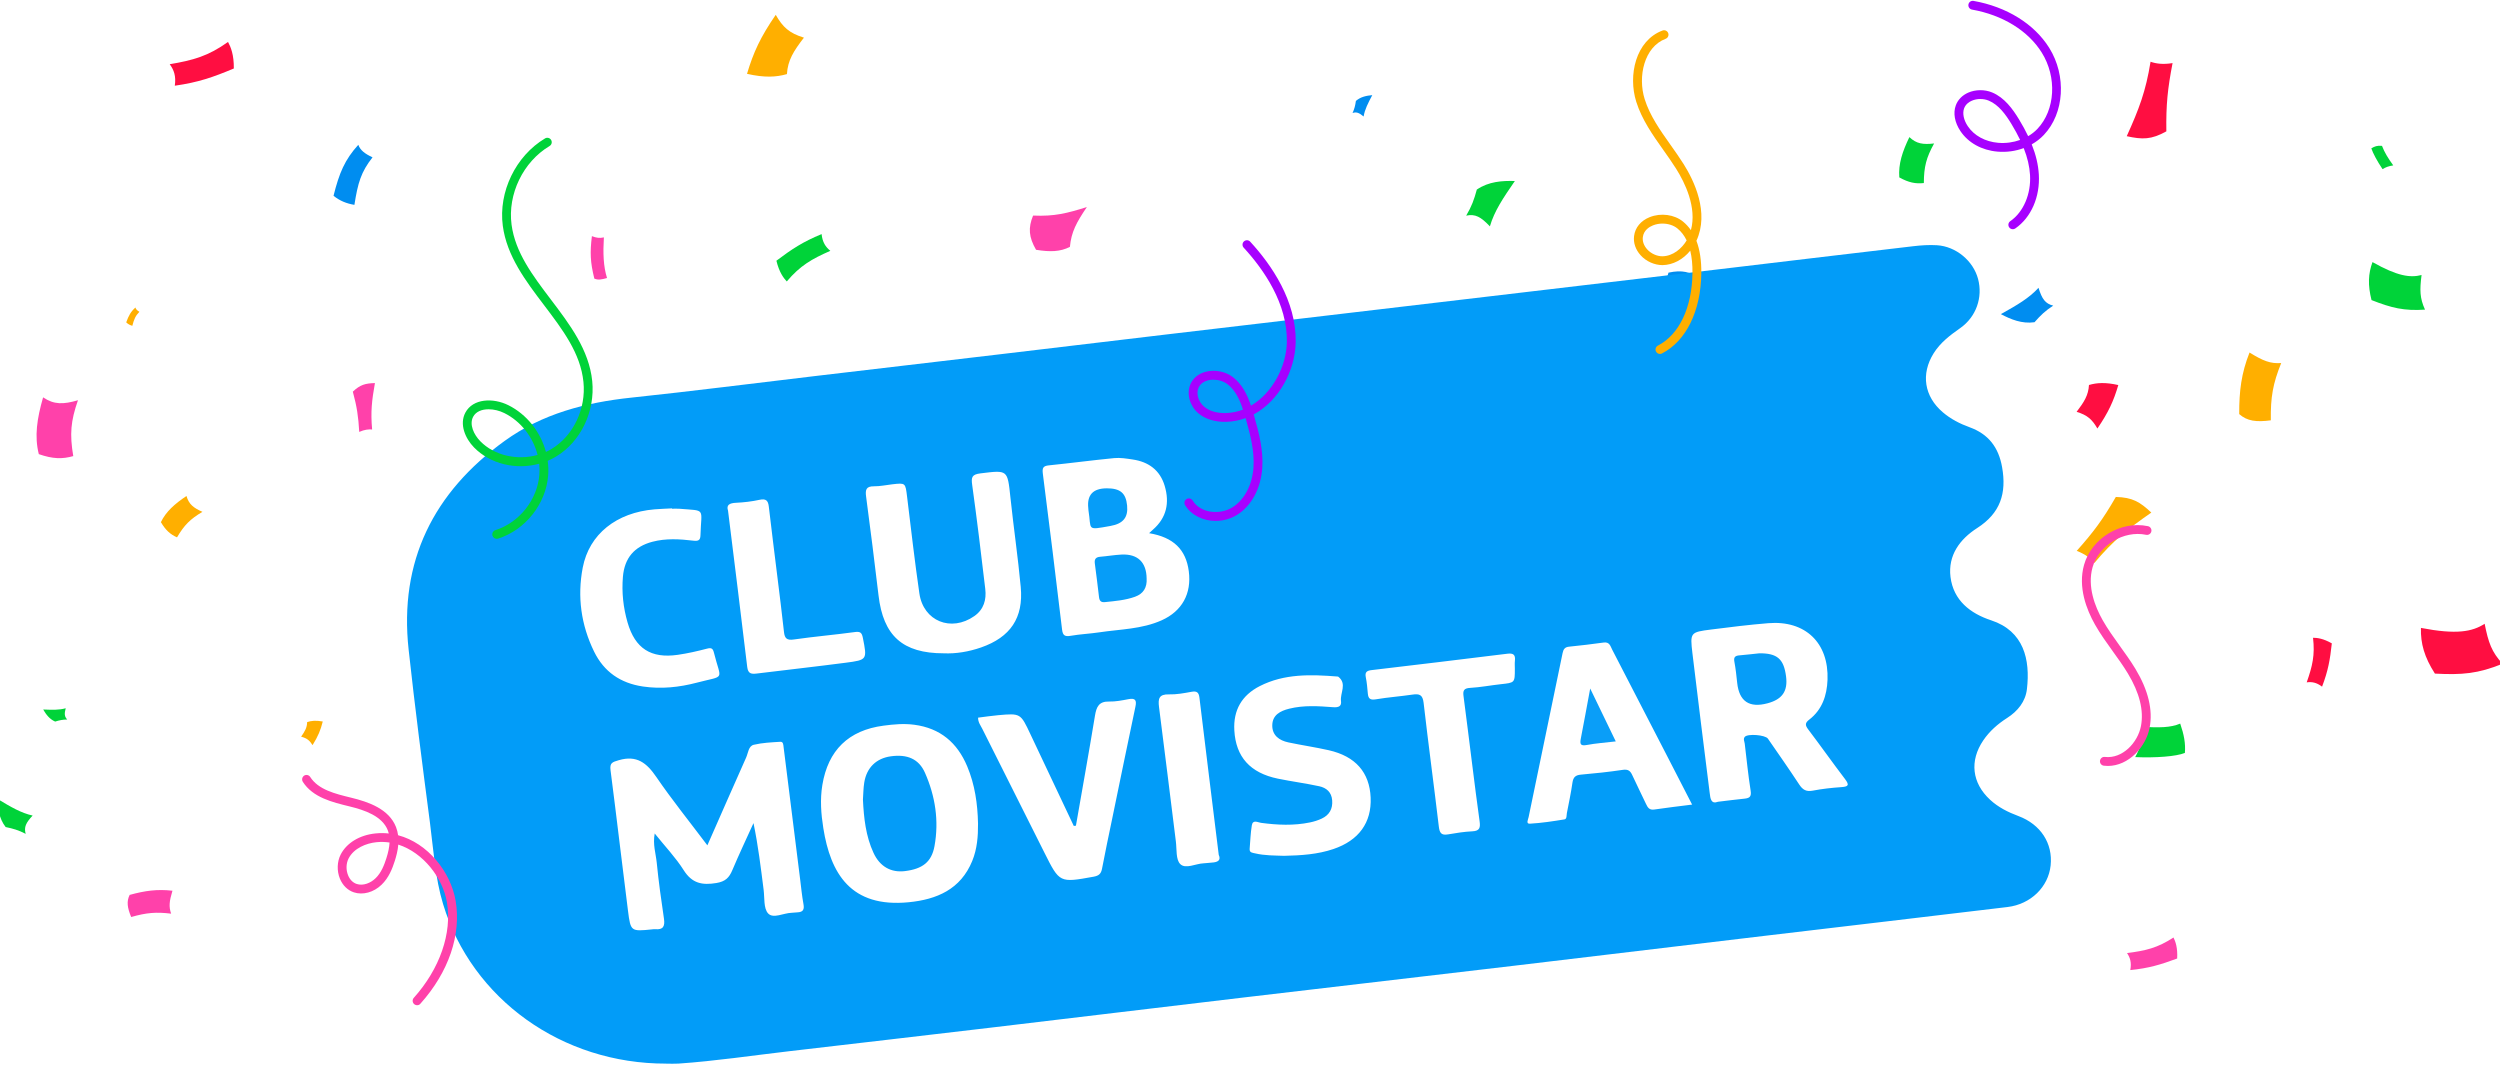 <svg width="248" height="106" viewBox="0 0 248 106" fill="none" xmlns="http://www.w3.org/2000/svg">
<g clip-path="url(#clip0_6343_2808)">
<path d="M16.836 6.372C17.257 6.942 17.479 7.552 17.34 8.503C19.676 8.17 21.119 7.665 23.196 6.794C23.209 5.42 22.897 4.672 22.62 4.16C20.66 5.567 19.165 5.977 16.838 6.37L16.836 6.372Z" fill="#FF0E41"/>
<path d="M222.13 41.078C222.92 41.778 223.823 41.885 225.266 41.697C225.232 39.399 225.475 38.042 226.297 36.013C225.236 36.094 224.498 35.806 223.153 34.969C222.337 37.042 222.123 38.776 222.13 41.078Z" fill="#FFAF00"/>
<path d="M37.193 38C36.249 38.03 35.737 38.154 35 38.852C35.41 40.372 35.547 41.305 35.636 42.846C36.155 42.618 36.565 42.573 36.915 42.603C36.757 40.839 36.885 39.736 37.193 38Z" fill="#FF41AA"/>
<path d="M76.955 1.469C75.443 3.664 74.743 5.182 74.103 7.324C75.836 7.719 76.991 7.659 78.063 7.351C78.148 5.97 78.727 5.063 79.749 3.735C78.285 3.286 77.649 2.688 76.953 1.471L76.955 1.469Z" fill="#FFAF00"/>
<path d="M4.275 39.418C3.671 41.525 3.402 43.276 3.85 45.05C5.226 45.531 6.18 45.556 7.267 45.245C6.902 43.058 7.013 41.775 7.734 39.704C6.284 40.125 5.369 40.155 4.277 39.418H4.275Z" fill="#FF41AA"/>
<path d="M236.349 16.78C236.66 16.585 236.968 16.477 237.41 16.406C236.87 15.655 236.547 15.125 236.293 14.468C235.81 14.421 235.559 14.523 235.236 14.717C235.398 15.206 235.804 15.966 236.349 16.78Z" fill="#00D339"/>
<path d="M246.475 61.879C245.239 62.676 243.67 62.966 240.157 62.289C240.113 63.839 240.499 65.193 241.543 66.822C244.227 66.965 245.837 66.832 248.251 65.842C247.167 64.678 246.847 63.737 246.477 61.879H246.475Z" fill="#FF0E41"/>
<path d="M12.863 88.773C12.539 89.424 12.629 90.043 13.013 90.968C14.535 90.536 15.479 90.453 16.976 90.635C16.734 89.945 16.792 89.403 17.108 88.359C15.585 88.188 14.392 88.356 12.864 88.773H12.863Z" fill="#FF41AA"/>
<path d="M210.972 13.51C212.524 13.852 213.41 13.862 214.902 13.03C214.864 10.384 215.028 8.805 215.519 6.259C214.578 6.413 213.893 6.321 213.335 6.125C212.861 9.065 212.195 10.809 210.972 13.51Z" fill="#FF0E41"/>
<path d="M150.274 17.956C149.036 17.92 147.686 17.997 146.501 18.805C146.23 19.805 145.993 20.469 145.445 21.393C146.343 21.197 146.897 21.508 147.798 22.456C148.239 20.938 149.096 19.668 150.272 17.958L150.274 17.956Z" fill="#00D339"/>
<path d="M51.866 63.846C51.838 64.493 52.019 64.901 52.558 65.362C53.232 65.24 53.698 65.059 54.057 64.677C53.877 63.97 53.96 63.453 54.184 62.582C53.378 63.19 52.861 63.541 51.866 63.846Z" fill="#00D339"/>
<path d="M208.062 42.508C209.166 40.89 209.674 39.771 210.136 38.197C208.863 37.911 208.015 37.961 207.226 38.191C207.17 39.207 206.747 39.874 206 40.854C207.078 41.18 207.546 41.616 208.062 42.51V42.508Z" fill="#FF0E41"/>
<path d="M189.41 13.602C188.716 15.042 188.307 16.269 188.411 17.599C189.342 18.114 190.025 18.25 190.845 18.159C190.851 16.542 191.09 15.631 191.863 14.232C190.768 14.356 190.108 14.266 189.412 13.602H189.41Z" fill="#00D339"/>
<path d="M228.827 67.69C229.335 67.622 229.796 67.695 230.349 68.117C230.955 66.525 231.141 65.438 231.316 63.822C230.454 63.333 229.871 63.269 229.452 63.266C229.655 64.994 229.39 66.083 228.825 67.69H228.827Z" fill="#FF0E41"/>
<path d="M136.131 9.438C135.581 9.486 134.987 9.592 134.505 10.011C134.44 10.468 134.368 10.775 134.174 11.211C134.562 11.078 134.823 11.185 135.271 11.557C135.386 10.861 135.698 10.256 136.129 9.438H136.131Z" fill="#008DF0"/>
<path d="M240.219 27.281C239.085 27.573 237.83 27.396 235.351 26C234.928 27.157 234.877 28.276 235.255 29.768C237.243 30.55 238.49 30.855 240.56 30.716C240.037 29.564 240.031 28.776 240.219 27.279V27.281Z" fill="#00D339"/>
<path d="M13.126 32.321C13.299 31.668 13.429 31.343 13.828 30.931C13.598 30.794 13.476 30.673 13.435 30.504C12.974 30.92 12.765 31.303 12.521 31.979C12.701 32.155 12.899 32.257 13.128 32.321H13.126Z" fill="#FFAF00"/>
<path d="M58.959 27.639C59.356 27.805 59.685 27.726 60.218 27.579C59.853 26.428 59.811 25.096 59.905 23.548C59.471 23.646 59.177 23.599 58.716 23.426C58.519 25.057 58.551 25.986 58.957 27.637L58.959 27.639Z" fill="#FF41AA"/>
<path d="M4.284 70.382C4.556 70.849 4.897 71.33 5.469 71.58C5.901 71.448 6.202 71.385 6.669 71.373C6.389 71.085 6.375 70.809 6.518 70.258C5.856 70.446 5.188 70.421 4.284 70.382Z" fill="#00D339"/>
<path d="M168.74 27.624C167.596 26.975 166.9 26.752 165.516 27.045C164.899 29.146 164.385 30.354 163.375 32.248C164.156 32.355 164.677 32.596 165.068 32.888C166.161 30.679 167.113 29.464 168.738 27.626L168.74 27.624Z" fill="#008DF0"/>
<path d="M18.497 49.203C17.329 49.989 16.471 50.74 15.96 51.797C16.437 52.604 16.896 53.01 17.56 53.306C18.284 52.079 18.869 51.494 20.081 50.774C19.193 50.383 18.732 50.018 18.499 49.203H18.497Z" fill="#FFAF00"/>
<path d="M212.443 72.103C212.624 73.331 212.364 74.07 211.813 75.105C213.835 75.192 215.87 75.045 216.741 74.691C216.816 73.722 216.655 72.895 216.277 71.781C215.297 72.195 214.234 72.186 212.443 72.103Z" fill="#00D339"/>
<path d="M102.482 21.384C101.982 22.61 102.052 23.519 102.776 24.779C104.155 25.006 105.18 24.98 106.135 24.489C106.273 23.003 106.788 22.061 107.817 20.539C105.849 21.156 104.612 21.48 102.484 21.384H102.482Z" fill="#FF41AA"/>
<path d="M35.157 20.322C35.499 18.159 35.806 17.068 36.955 15.608C36.167 15.24 35.734 14.892 35.544 14.363C34.196 15.855 33.652 17.16 33.086 19.423C33.724 19.937 34.397 20.194 35.157 20.322Z" fill="#008DF0"/>
<path d="M211 94.542C211.312 95.003 211.466 95.489 211.325 96.232C213.169 96.047 214.318 95.697 215.975 95.084C216.032 94.008 215.812 93.41 215.61 93C214.027 94.038 212.84 94.311 211 94.544V94.542Z" fill="#FF41AA"/>
<path d="M213.41 50.847C212.284 49.79 211.55 49.342 209.891 49.297C208.608 51.526 207.688 52.762 206.012 54.645C206.874 54.981 207.4 55.401 207.769 55.841C209.624 53.621 211.048 52.496 213.41 50.847Z" fill="#FFAF00"/>
<path d="M198.486 31.162C199.459 31.675 200.565 32.144 201.823 31.965C202.431 31.273 202.88 30.838 203.678 30.319C202.886 30.121 202.566 29.659 202.22 28.551C201.274 29.587 200.095 30.262 198.486 31.162Z" fill="#008DF0"/>
<path d="M31.006 73.916C31.559 73.03 31.805 72.423 32.018 71.573C31.333 71.448 30.882 71.493 30.468 71.633C30.46 72.174 30.248 72.541 29.872 73.079C30.453 73.23 30.712 73.452 31.006 73.916Z" fill="#FFAF00"/>
<path d="M82.367 24.88C81.898 24.496 81.588 24.039 81.503 23.223C79.641 23.988 78.554 24.709 77.019 25.864C77.296 27.002 77.711 27.556 78.048 27.921C79.374 26.349 80.525 25.694 82.369 24.882L82.367 24.88Z" fill="#00D339"/>
<path d="M-0.248 79.254C-0.217 80.183 -0.099 81.193 0.559 82.043C1.321 82.201 1.831 82.348 2.548 82.717C2.361 82.053 2.568 81.622 3.238 80.905C2.079 80.644 1.09 80.059 -0.246 79.254H-0.248Z" fill="#00D339"/>
<path d="M66.087 105.511C55.762 105.533 46.802 99.112 43.953 89.682C43.159 87.058 43.006 84.33 42.655 81.639C41.906 75.909 41.161 70.176 40.535 64.431C39.579 55.667 43.006 48.841 50.045 43.749C53.785 41.044 58.09 39.923 62.635 39.444C68.756 38.797 74.863 38.012 80.977 37.29C86.988 36.579 93.002 35.877 99.014 35.166C104.52 34.515 110.023 33.853 115.529 33.2C121.507 32.493 127.487 31.792 133.465 31.086C139.51 30.373 145.556 29.66 151.601 28.946C158.289 28.156 164.977 27.367 171.664 26.576C177.71 25.859 183.754 25.129 189.801 24.424C190.576 24.333 191.366 24.279 192.141 24.326C194.035 24.441 195.745 25.876 196.223 27.666C196.712 29.502 196.039 31.432 194.462 32.542C193.452 33.251 192.482 33.983 191.816 35.05C190.535 37.1 190.881 39.329 192.73 40.901C193.516 41.571 194.417 42.032 195.386 42.384C197.243 43.057 198.258 44.359 198.608 46.345C199.067 48.941 198.437 50.907 196.131 52.385C194.432 53.474 193.223 55.079 193.49 57.236C193.78 59.565 195.459 60.857 197.525 61.536C200.756 62.599 201.418 65.417 201.07 68.37C200.926 69.596 200.164 70.548 199.103 71.225C198.177 71.818 197.361 72.529 196.738 73.449C195.365 75.477 195.612 77.67 197.418 79.336C198.23 80.085 199.193 80.568 200.226 80.952C202.436 81.778 203.653 83.665 203.424 85.848C203.2 87.981 201.46 89.699 199.142 89.977C191.105 90.944 183.065 91.883 175.028 92.838C166.719 93.826 158.413 94.83 150.104 95.812C141.154 96.871 132.201 97.906 123.249 98.965C114.907 99.95 106.566 100.962 98.224 101.95C91.571 102.738 84.914 103.507 78.259 104.284C74.611 104.709 70.975 105.255 67.309 105.509C66.903 105.537 66.493 105.513 66.085 105.513L66.087 105.511ZM70.17 83.856C68.396 81.499 66.664 79.351 65.11 77.081C64.155 75.685 63.175 74.886 61.382 75.412C60.742 75.601 60.47 75.672 60.566 76.413C61.168 81.065 61.708 85.724 62.3 90.376C62.56 92.411 62.593 92.407 64.691 92.193C64.792 92.182 64.896 92.165 64.996 92.174C65.799 92.253 65.974 91.873 65.865 91.134C65.59 89.287 65.332 87.434 65.148 85.576C65.058 84.675 64.742 83.772 64.947 82.681C65.987 83.979 67.033 85.073 67.825 86.326C68.652 87.635 69.655 87.831 71.075 87.594C71.957 87.445 72.332 87.067 72.644 86.328C73.308 84.754 74.041 83.209 74.747 81.652C75.211 83.883 75.473 86.072 75.751 88.26C75.855 89.067 75.738 90.111 76.195 90.609C76.705 91.164 77.724 90.57 78.526 90.549C78.729 90.543 78.932 90.511 79.135 90.502C79.669 90.474 79.801 90.216 79.705 89.695C79.551 88.862 79.474 88.013 79.367 87.171C78.821 82.822 78.275 78.473 77.734 74.124C77.704 73.885 77.707 73.565 77.405 73.586C76.524 73.641 75.629 73.678 74.777 73.881C74.246 74.007 74.222 74.686 74.022 75.136C72.751 77.984 71.5 80.841 70.17 83.86V83.856ZM113.99 52.893C114.171 52.725 114.263 52.633 114.363 52.549C115.729 51.364 116.035 49.876 115.539 48.203C115.074 46.635 113.936 45.811 112.354 45.58C111.752 45.491 111.129 45.386 110.533 45.444C108.37 45.653 106.216 45.944 104.053 46.163C103.457 46.223 103.38 46.432 103.451 46.996C104.111 52.148 104.743 57.304 105.358 62.46C105.43 63.064 105.661 63.167 106.224 63.069C107.159 62.907 108.114 62.868 109.055 62.727C111.129 62.415 113.268 62.415 115.232 61.536C117.262 60.628 118.217 58.888 117.929 56.672C117.649 54.518 116.417 53.297 113.99 52.891V52.893ZM170.427 79.534C171.403 79.417 172.246 79.308 173.09 79.222C173.6 79.169 173.749 78.979 173.662 78.428C173.419 76.883 173.265 75.328 173.079 73.776C173.053 73.55 172.904 73.311 173.083 73.097C173.361 72.762 175.116 72.896 175.378 73.276C176.422 74.786 177.477 76.291 178.485 77.826C178.826 78.345 179.177 78.556 179.817 78.433C180.75 78.255 181.7 78.149 182.648 78.084C183.347 78.035 183.492 77.894 183.026 77.282C181.788 75.659 180.611 73.99 179.379 72.363C179.072 71.957 179.034 71.726 179.476 71.387C180.759 70.4 181.229 68.995 181.29 67.443C181.429 63.771 179.089 61.519 175.417 61.82C173.521 61.974 171.629 62.208 169.74 62.449C167.686 62.712 167.645 62.74 167.887 64.792C168.433 69.418 169.029 74.036 169.601 78.657C169.672 79.233 169.729 79.793 170.425 79.536L170.427 79.534ZM97.02 81.697C96.98 79.746 96.708 77.837 95.948 76.024C94.964 73.676 93.278 72.237 90.694 71.895C89.663 71.758 88.659 71.852 87.649 71.985C84.174 72.439 82.143 74.431 81.577 77.873C81.34 79.306 81.447 80.728 81.671 82.139C82.389 86.663 84.406 90.066 90.141 89.503C92.932 89.229 95.297 88.224 96.448 85.403C96.931 84.218 97.031 82.963 97.02 81.697ZM93.623 64.809C94.819 64.862 96.087 64.657 97.321 64.228C100.229 63.214 101.542 61.299 101.258 58.235C100.981 55.259 100.545 52.297 100.231 49.325C99.941 46.586 99.977 46.627 97.266 46.958C96.412 47.064 96.333 47.338 96.441 48.104C96.916 51.537 97.334 54.977 97.738 58.419C97.865 59.486 97.599 60.455 96.655 61.115C94.355 62.727 91.601 61.623 91.202 58.867C90.739 55.671 90.372 52.462 89.981 49.259C89.814 47.897 89.832 47.893 88.52 48.042C87.912 48.111 87.304 48.247 86.697 48.241C85.918 48.234 85.828 48.584 85.916 49.253C86.351 52.522 86.765 55.793 87.15 59.066C87.62 63.064 89.537 64.811 93.625 64.809H93.623ZM167.861 79.822C166.984 78.117 166.151 76.494 165.314 74.871C163.522 71.395 161.733 67.918 159.931 64.448C159.756 64.111 159.675 63.656 159.088 63.739C157.944 63.903 156.793 64.03 155.644 64.151C155.23 64.194 155.089 64.405 155.008 64.792C153.893 70.219 152.758 75.64 151.637 81.065C151.592 81.287 151.346 81.735 151.763 81.71C152.913 81.644 154.06 81.469 155.198 81.283C155.441 81.244 155.392 80.879 155.435 80.651C155.629 79.65 155.843 78.652 155.986 77.643C156.063 77.107 156.283 76.891 156.825 76.844C158.213 76.722 159.601 76.575 160.98 76.37C161.494 76.293 161.721 76.457 161.917 76.885C162.355 77.843 162.833 78.783 163.279 79.739C163.448 80.102 163.612 80.378 164.101 80.305C165.303 80.126 166.512 79.987 167.857 79.816L167.861 79.822ZM127.365 84.898C129.08 84.861 130.709 84.755 132.274 84.225C134.8 83.369 136.074 81.599 135.968 79.124C135.863 76.624 134.469 75.023 131.807 74.421C130.483 74.122 129.136 73.928 127.808 73.646C126.9 73.454 126.191 72.948 126.21 71.94C126.228 70.919 127.011 70.522 127.891 70.302C129.336 69.941 130.801 70.046 132.257 70.155C132.784 70.195 133.098 70.061 133.028 69.547C132.919 68.742 133.658 67.838 132.757 67.129C132.735 67.11 132.692 67.113 132.658 67.11C130.03 66.903 127.408 66.818 124.97 68.061C123.194 68.968 122.329 70.437 122.446 72.461C122.594 75.08 124.009 76.675 126.77 77.243C128.132 77.523 129.516 77.702 130.875 77.997C131.572 78.149 132.09 78.576 132.152 79.391C132.218 80.243 131.873 80.849 131.117 81.204C130.752 81.375 130.357 81.499 129.962 81.582C128.343 81.921 126.719 81.844 125.09 81.626C124.789 81.586 124.282 81.274 124.182 81.866C124.054 82.636 124.031 83.42 123.966 84.199C123.934 84.594 124.231 84.588 124.5 84.652C125.47 84.883 126.458 84.861 127.365 84.897V84.898ZM106.732 81.909C106.66 81.917 106.589 81.927 106.519 81.934C105.084 78.898 103.647 75.866 102.215 72.828C101.241 70.759 101.245 70.749 99.021 70.947C98.353 71.005 97.691 71.109 97.024 71.192C97.024 71.656 97.272 71.957 97.436 72.284C99.488 76.389 101.553 80.487 103.609 84.59C105.114 87.594 105.108 87.581 108.485 86.969C109.004 86.875 109.226 86.682 109.322 86.172C109.636 84.504 109.993 82.844 110.336 81.182C111.099 77.487 111.854 73.793 112.634 70.102C112.772 69.455 112.621 69.228 111.944 69.358C111.31 69.478 110.663 69.609 110.025 69.593C109.01 69.566 108.765 70.125 108.622 70.988C108.022 74.634 107.367 78.268 106.732 81.908V81.909ZM66.664 50.468V50.431C66.087 50.463 65.507 50.478 64.933 50.527C61.156 50.841 58.448 52.985 57.808 56.303C57.253 59.187 57.641 61.995 58.935 64.64C59.915 66.643 61.551 67.772 63.779 68.101C65.601 68.37 67.384 68.178 69.13 67.719C72.017 66.961 71.528 67.586 70.825 64.755C70.716 64.313 70.569 64.234 70.129 64.348C69.177 64.597 68.212 64.817 67.24 64.958C64.574 65.345 63 64.331 62.255 61.752C61.826 60.272 61.662 58.752 61.794 57.21C61.952 55.355 62.919 54.217 64.717 53.743C66.06 53.389 67.418 53.474 68.771 53.634C69.252 53.691 69.472 53.615 69.486 53.107C69.561 50.335 70.087 50.694 67.379 50.468C67.142 50.45 66.903 50.466 66.666 50.466L66.664 50.468ZM150.273 66.359C150.273 66.086 150.249 65.812 150.279 65.543C150.347 64.952 150.125 64.773 149.529 64.849C145.042 65.406 140.554 65.942 136.064 66.474C135.609 66.528 135.38 66.66 135.487 67.181C135.596 67.712 135.641 68.257 135.688 68.799C135.733 69.314 135.933 69.465 136.48 69.373C137.686 69.169 138.91 69.083 140.12 68.904C140.803 68.803 141.13 68.915 141.222 69.719C141.69 73.804 142.245 77.879 142.727 81.964C142.802 82.602 142.953 82.891 143.641 82.771C144.444 82.632 145.255 82.504 146.068 82.466C146.801 82.433 146.861 82.075 146.777 81.477C146.515 79.628 146.288 77.771 146.052 75.918C145.761 73.627 145.484 71.333 145.18 69.043C145.106 68.492 145.232 68.272 145.84 68.238C146.856 68.18 147.862 67.984 148.876 67.873C150.272 67.723 150.272 67.734 150.272 66.361L150.273 66.359ZM72.222 50.664C72.871 55.921 73.516 61.045 74.126 66.173C74.209 66.867 74.568 66.876 75.095 66.812C78.029 66.451 80.967 66.124 83.898 65.742C86.042 65.462 86.023 65.436 85.597 63.278C85.497 62.778 85.358 62.623 84.81 62.699C82.792 62.975 80.757 63.148 78.74 63.438C78.048 63.538 77.841 63.321 77.771 62.693C77.572 60.868 77.341 59.05 77.117 57.229C76.833 54.902 76.534 52.577 76.265 50.246C76.195 49.635 75.968 49.447 75.339 49.582C74.579 49.748 73.793 49.84 73.016 49.876C72.364 49.906 72.031 50.088 72.222 50.662V50.664ZM120.899 84.803C120.247 79.519 119.605 74.363 118.983 69.203C118.917 68.663 118.706 68.532 118.183 68.628C117.45 68.763 116.699 68.904 115.96 68.883C114.974 68.855 114.867 69.305 114.974 70.131C115.55 74.575 116.086 79.028 116.646 83.475C116.744 84.248 116.633 85.273 117.081 85.715C117.611 86.242 118.606 85.67 119.404 85.64C119.675 85.63 119.946 85.583 120.217 85.568C120.804 85.538 121.148 85.339 120.899 84.801V84.803Z" fill="#029CF8"/>
<path d="M113.746 57.385C113.8 58.271 113.433 58.899 112.589 59.2C111.626 59.544 110.612 59.627 109.602 59.73C109.201 59.772 109.062 59.588 109.021 59.221C108.893 58.111 108.753 57.003 108.607 55.897C108.55 55.476 108.697 55.267 109.135 55.231C109.843 55.173 110.546 55.049 111.255 55.013C112.86 54.934 113.725 55.775 113.746 57.385Z" fill="#069DF8"/>
<path d="M109.769 48.441C111.127 48.434 111.69 48.906 111.81 50.157C111.921 51.31 111.434 51.948 110.157 52.175C107.717 52.61 108.295 52.584 107.973 50.608C107.962 50.541 107.965 50.473 107.958 50.405C107.817 49.106 108.421 48.452 109.769 48.443V48.441Z" fill="#069DF8"/>
<path d="M174.503 64.809C176.31 64.788 176.95 65.375 177.176 67.089C177.368 68.556 176.809 69.373 175.342 69.766C173.533 70.251 172.53 69.58 172.33 67.753C172.255 67.047 172.183 66.338 172.05 65.642C171.958 65.168 172.152 65.044 172.562 65.01C173.269 64.95 173.974 64.866 174.503 64.811V64.809Z" fill="#069DF8"/>
<path d="M85.602 79.334C85.643 78.76 85.642 78.179 85.736 77.612C85.978 76.14 86.934 75.225 88.369 75.026C89.998 74.8 91.149 75.28 91.762 76.67C92.782 78.986 93.16 81.431 92.701 83.942C92.413 85.509 91.516 86.201 89.761 86.414C88.382 86.581 87.28 85.962 86.653 84.606C85.882 82.938 85.692 81.147 85.604 79.332L85.602 79.334Z" fill="#049CF8"/>
<path d="M160.284 73.547C159.22 73.673 158.302 73.735 157.405 73.904C156.769 74.025 156.716 73.793 156.816 73.276C157.121 71.709 157.405 70.138 157.747 68.301C158.637 70.14 159.43 71.784 160.284 73.547Z" fill="#0A9EF8"/>
<path d="M120.597 51.676C119.365 51.676 118.178 51.121 117.561 50.111C117.435 49.904 117.499 49.635 117.705 49.507C117.91 49.381 118.181 49.445 118.309 49.652C119.094 50.937 121.024 51.08 122.224 50.348C123.431 49.612 124.223 48.126 124.344 46.371C124.453 44.769 124.041 43.155 123.572 41.505C123.569 41.496 123.567 41.484 123.563 41.475C122.967 41.695 122.327 41.825 121.654 41.846C120.557 41.877 119.571 41.582 118.891 41.01C118.029 40.286 117.687 39.082 118.076 38.146C118.336 37.519 118.879 37.07 119.602 36.88C120.516 36.637 121.584 36.851 122.32 37.423C123.224 38.127 123.728 39.154 124.099 40.241C126.23 38.99 127.613 36.342 127.656 33.938C127.726 30.119 125.365 26.735 123.373 24.568C123.209 24.39 123.221 24.113 123.399 23.948C123.578 23.784 123.855 23.795 124.02 23.974C126.121 26.258 128.608 29.845 128.533 33.953C128.482 36.755 126.883 39.756 124.368 41.11C124.383 41.163 124.398 41.214 124.413 41.266C124.904 42.993 125.335 44.688 125.216 46.431C125.077 48.471 124.129 50.216 122.677 51.098C122.036 51.488 121.308 51.674 120.595 51.674L120.597 51.676ZM120.377 37.662C120.188 37.662 120.002 37.685 119.825 37.732C119.504 37.816 119.08 38.016 118.885 38.488C118.642 39.071 118.887 39.869 119.453 40.344C119.97 40.779 120.738 41.003 121.626 40.975C122.216 40.956 122.777 40.835 123.303 40.632C122.97 39.62 122.543 38.714 121.78 38.123C121.402 37.83 120.881 37.666 120.375 37.666L120.377 37.662Z" fill="#A700FF"/>
<path d="M164.668 35.111C164.508 35.111 164.356 35.024 164.277 34.872C164.166 34.655 164.25 34.392 164.467 34.281C166.566 33.203 167.847 30.521 167.892 27.105C167.903 26.258 167.83 25.512 167.672 24.868C166.955 25.745 165.955 26.283 164.926 26.3C164.143 26.3 163.308 25.944 162.744 25.316C162.245 24.761 162.016 24.086 162.1 23.414C162.204 22.577 162.766 21.895 163.645 21.543C164.76 21.097 166.092 21.274 166.959 21.985C167.254 22.226 167.514 22.51 167.738 22.833C168.355 20.568 167.126 18.097 166.276 16.746C165.879 16.116 165.435 15.49 165.007 14.884C163.959 13.405 162.877 11.876 162.317 10.097C161.491 7.476 162.253 4.029 164.922 3.028C165.148 2.943 165.402 3.058 165.486 3.286C165.571 3.511 165.456 3.765 165.229 3.85C163.111 4.644 162.445 7.586 163.152 9.835C163.671 11.483 164.666 12.89 165.721 14.378C166.158 14.993 166.607 15.631 167.017 16.28C168.05 17.918 169.579 21.076 168.285 23.887C168.624 24.772 168.786 25.852 168.771 27.118C168.722 30.865 167.262 33.833 164.869 35.062C164.805 35.096 164.736 35.111 164.67 35.111H164.668ZM164.926 22.178C164.6 22.178 164.273 22.237 163.97 22.359C163.633 22.494 163.056 22.824 162.969 23.523C162.919 23.939 163.069 24.366 163.396 24.731C163.786 25.166 164.373 25.425 164.913 25.423C165.955 25.406 166.831 24.662 167.315 23.849C167.081 23.365 166.777 22.97 166.404 22.666C166.015 22.348 165.475 22.18 164.928 22.18L164.926 22.178Z" fill="#FFAF00"/>
<path d="M199.67 22.738C199.53 22.738 199.393 22.673 199.308 22.549C199.171 22.349 199.222 22.076 199.421 21.939C200.723 21.042 201.492 19.245 201.379 17.363C201.329 16.509 201.125 15.632 200.753 14.691C199.944 14.992 199.051 15.12 198.15 15.041C196.588 14.908 195.247 14.165 194.472 13C193.902 12.145 193.735 11.213 194.017 10.448C194.22 9.895 194.657 9.449 195.249 9.189C195.977 8.872 196.884 8.864 197.619 9.171C198.849 9.684 199.658 10.811 200.287 11.844C200.638 12.421 200.939 12.974 201.193 13.508C201.539 13.305 201.852 13.062 202.117 12.78C203.887 10.912 204.069 7.658 202.54 5.213C201.188 3.046 198.667 1.494 195.624 0.952C195.385 0.909 195.227 0.684 195.268 0.445C195.311 0.206 195.533 0.046 195.776 0.089C199.062 0.672 201.799 2.371 203.283 4.748C205.015 7.523 204.786 11.234 202.751 13.384C202.401 13.753 201.995 14.067 201.547 14.321C201.966 15.369 202.196 16.349 202.252 17.312C202.384 19.528 201.489 21.58 199.916 22.663C199.841 22.716 199.752 22.74 199.668 22.74L199.67 22.738ZM196.455 9.82C196.158 9.82 195.862 9.878 195.599 9.993C195.338 10.107 194.993 10.331 194.839 10.749C194.659 11.242 194.794 11.902 195.202 12.513C195.829 13.454 196.931 14.056 198.223 14.167C198.968 14.231 199.718 14.125 200.398 13.881C200.157 13.377 199.869 12.852 199.536 12.301C198.981 11.386 198.278 10.397 197.281 9.981C197.025 9.874 196.741 9.822 196.455 9.822V9.82Z" fill="#A700FF"/>
<path d="M49.273 53.45C49.086 53.45 48.913 53.331 48.855 53.143C48.782 52.912 48.909 52.665 49.141 52.592C51.518 51.838 53.313 49.571 53.505 47.084C53.533 46.723 53.526 46.36 53.488 46.003C51.199 46.629 48.646 46.046 47.023 44.385C46.154 43.495 45.55 42.083 46.165 40.931C46.917 39.521 48.919 39.447 50.422 40.192C52.265 41.106 53.627 42.856 54.157 44.829C54.349 44.741 54.538 44.643 54.718 44.534C56.879 43.228 58.149 40.557 57.878 37.89C57.59 35.044 55.826 32.719 53.96 30.257C52.149 27.87 50.277 25.4 49.878 22.403C49.431 19.036 51.154 15.47 54.069 13.73C54.278 13.606 54.547 13.674 54.671 13.882C54.795 14.091 54.727 14.36 54.519 14.484C51.895 16.049 50.345 19.258 50.747 22.289C51.116 25.054 52.837 27.324 54.658 29.728C56.514 32.177 58.437 34.711 58.749 37.803C59.052 40.802 57.615 43.809 55.169 45.286C54.899 45.45 54.62 45.591 54.332 45.713C54.398 46.189 54.415 46.672 54.378 47.156C54.161 49.992 52.117 52.573 49.406 53.433C49.363 53.448 49.318 53.453 49.273 53.453V53.45ZM48.465 40.6C47.805 40.6 47.213 40.824 46.936 41.343C46.532 42.103 47.002 43.112 47.647 43.772C49.043 45.2 51.327 45.694 53.328 45.13C52.88 43.364 51.673 41.791 50.029 40.977C49.543 40.736 48.985 40.599 48.465 40.599V40.6Z" fill="#00D339"/>
<path d="M209.093 75.981C208.965 75.981 208.836 75.973 208.704 75.958C208.463 75.93 208.29 75.714 208.318 75.473C208.347 75.232 208.565 75.055 208.804 75.088C210.555 75.287 212.067 73.667 212.383 72.029C212.68 70.485 212.244 68.726 211.082 66.802C210.624 66.045 210.094 65.308 209.58 64.597C208.973 63.754 208.347 62.883 207.82 61.954C206.983 60.474 206.116 58.247 206.738 56.035C207.483 53.388 210.384 51.631 213.075 52.196C213.312 52.244 213.465 52.478 213.414 52.715C213.365 52.952 213.132 53.102 212.895 53.053C210.679 52.587 208.196 54.092 207.583 56.272C207.041 58.192 207.829 60.186 208.584 61.522C209.086 62.407 209.699 63.26 210.291 64.084C210.816 64.81 211.356 65.562 211.832 66.348C213.109 68.464 213.583 70.432 213.243 72.196C212.876 74.102 211.155 75.983 209.091 75.983L209.093 75.981Z" fill="#FF41AA"/>
<path d="M30.095 77.004C30.118 76.982 30.142 76.963 30.168 76.944C30.373 76.814 30.644 76.873 30.774 77.078C31.581 78.34 33.244 78.744 34.852 79.135C36.569 79.553 38.582 80.251 39.284 82.043C39.389 82.311 39.453 82.583 39.491 82.854C42.444 83.638 44.707 86.488 45.198 89.353C45.777 92.724 44.502 96.448 41.701 99.571C41.552 99.757 41.261 99.766 41.082 99.605C40.901 99.443 40.886 99.165 41.048 98.986C43.631 96.106 44.859 92.56 44.334 89.502C43.919 87.073 41.989 84.583 39.51 83.783C39.461 84.389 39.306 84.955 39.163 85.405C38.93 86.136 38.573 87.079 37.849 87.767C37.072 88.522 35.994 88.817 35.102 88.52C34.482 88.313 33.991 87.829 33.718 87.162C33.404 86.392 33.434 85.472 33.799 84.763C34.384 83.622 35.67 82.839 37.239 82.677C37.693 82.63 38.136 82.634 38.569 82.681C38.543 82.572 38.509 82.467 38.469 82.365C37.914 80.949 36.156 80.356 34.687 79.999C32.952 79.577 31.032 79.111 30.037 77.552C29.924 77.375 29.954 77.147 30.095 77.006V77.004ZM38.644 83.578C38.217 83.514 37.777 83.501 37.329 83.548C36.346 83.65 35.108 84.128 34.579 85.164C34.329 85.653 34.31 86.291 34.531 86.831C34.705 87.26 35.006 87.564 35.381 87.688C36.045 87.91 36.791 87.572 37.237 87.139C37.824 86.594 38.125 85.775 38.328 85.14C38.516 84.551 38.622 84.037 38.644 83.58V83.578Z" fill="#FF41AA"/>
</g>
<defs>
<clipPath id="clip0_6343_2808">
<rect width="248" height="106" fill="white"/>
</clipPath>
</defs>
</svg>

